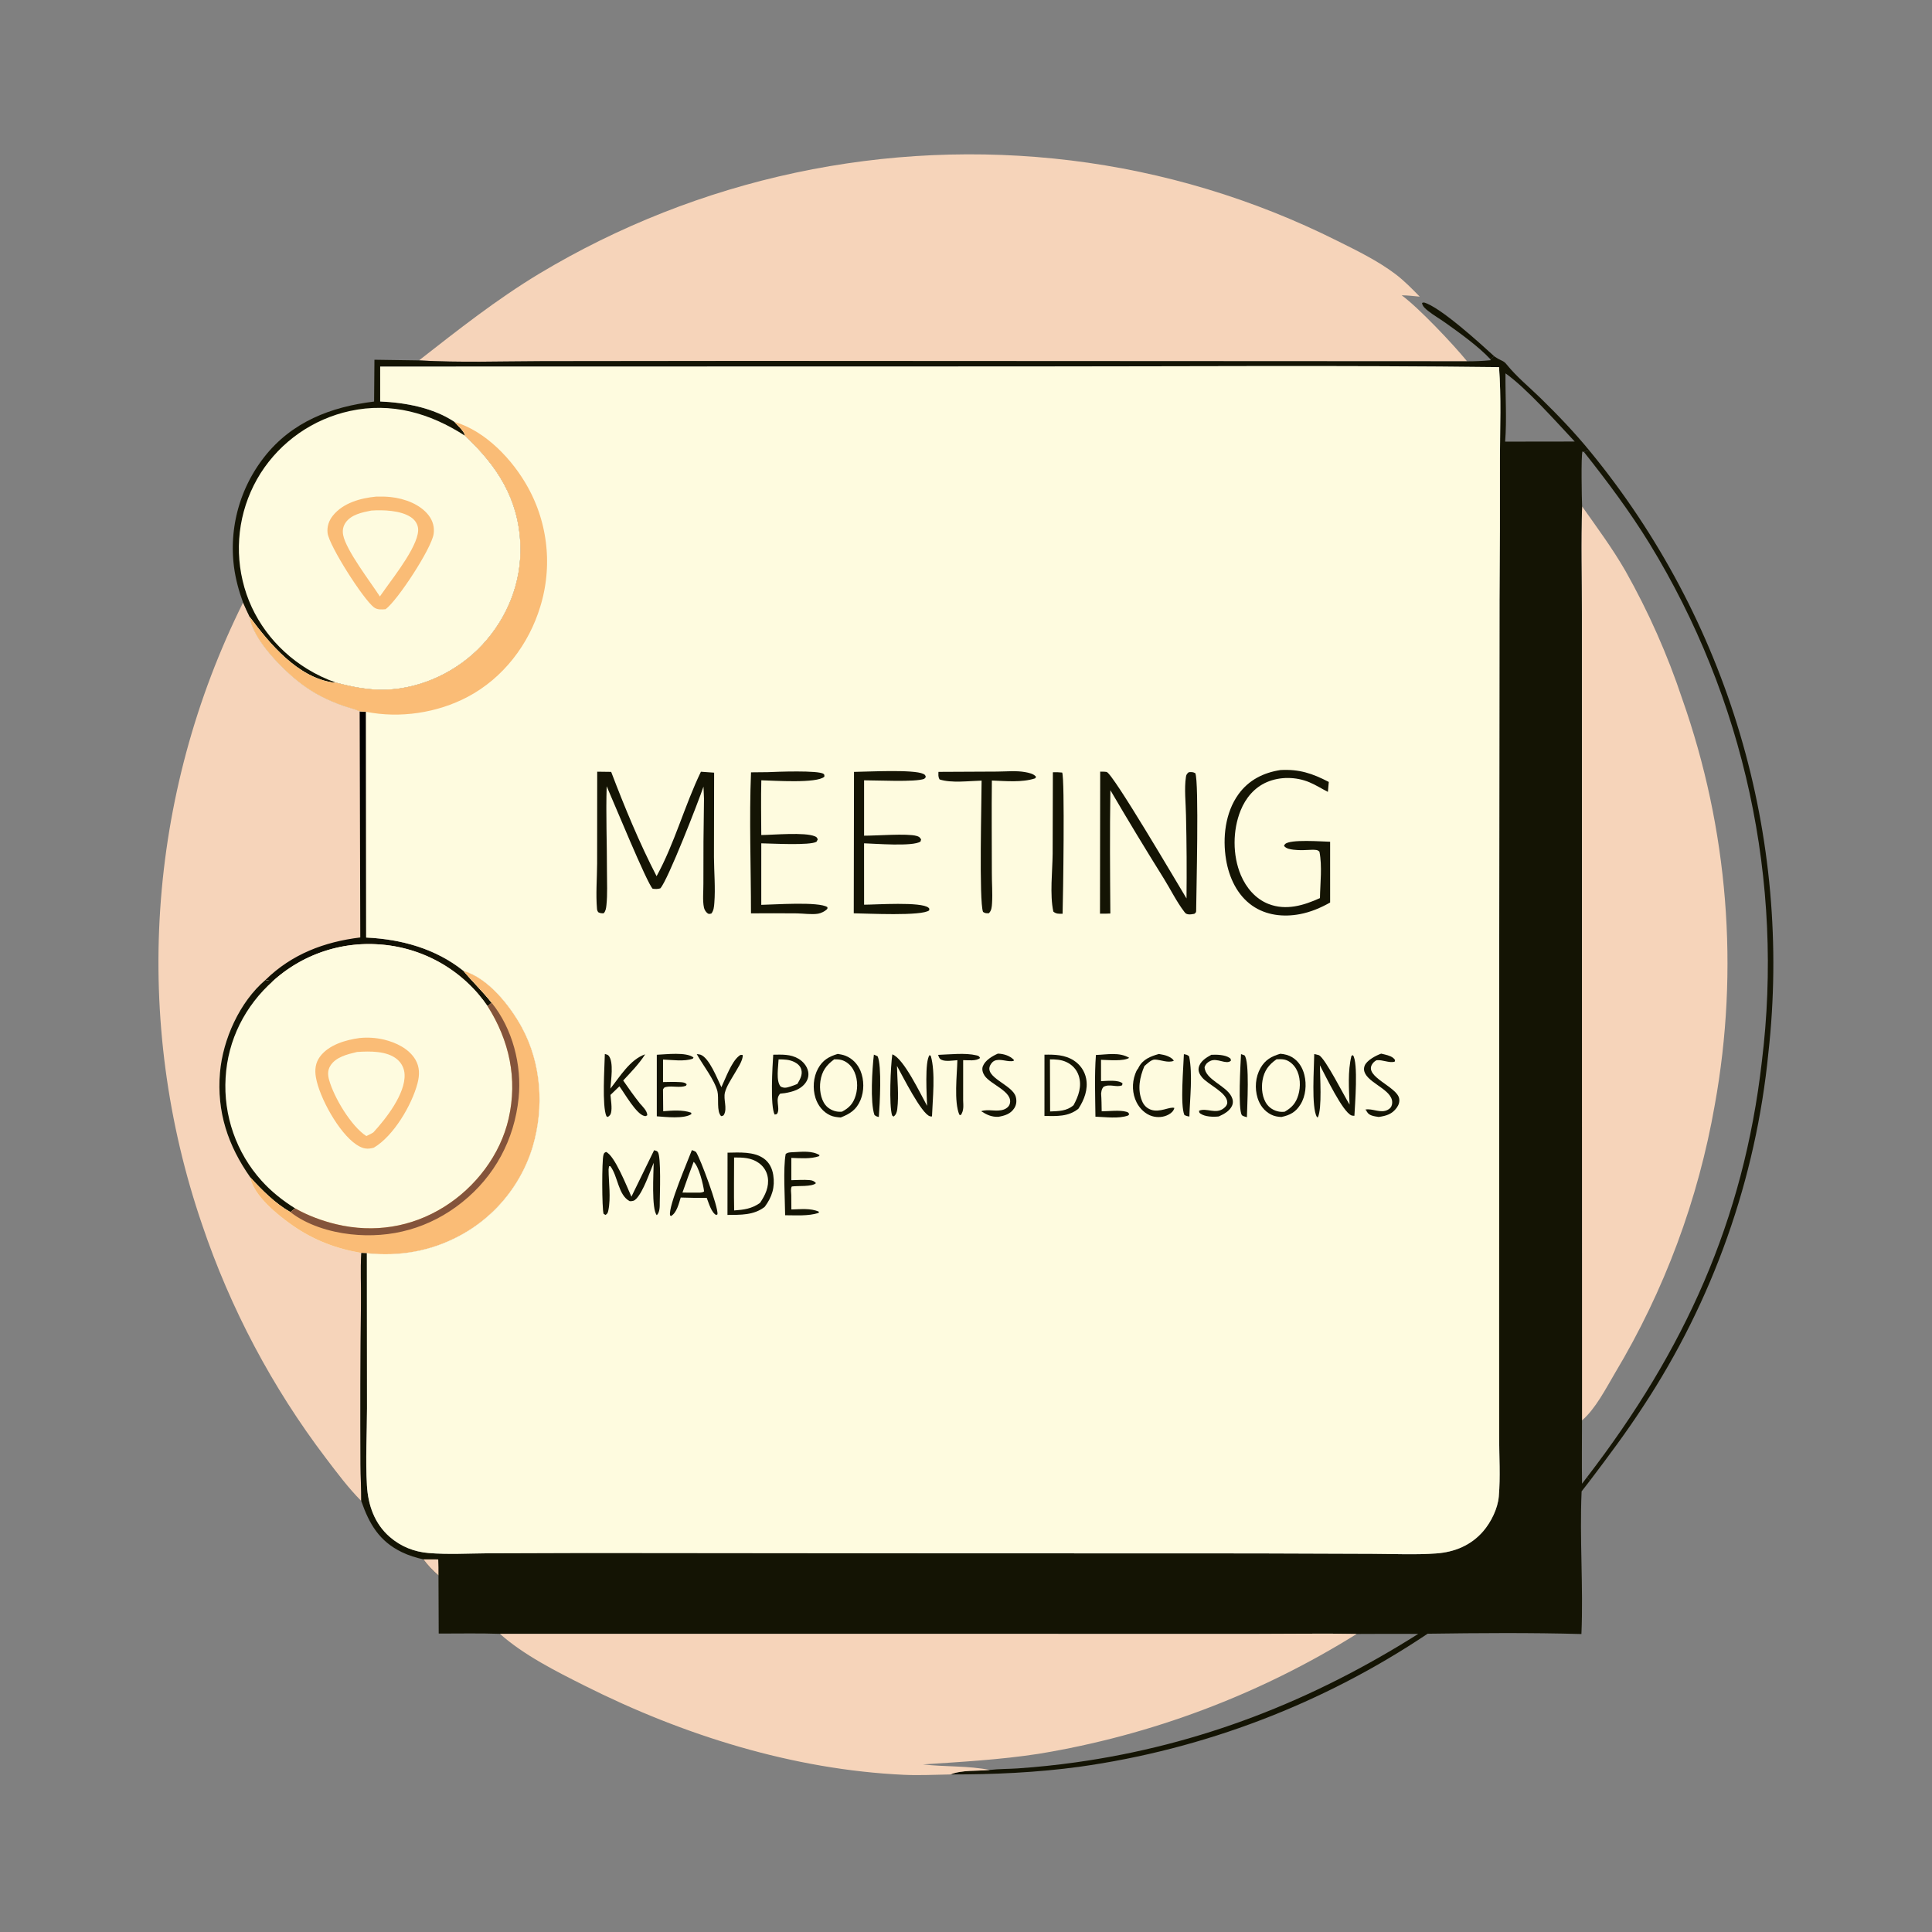 <?xml version="1.0" encoding="utf-8" ?>
<svg xmlns="http://www.w3.org/2000/svg" xmlns:xlink="http://www.w3.org/1999/xlink" width="1024" height="1024">
	<rect width="100%" height="100%" fill="#808080" stroke="none"/>
	<path fill="#141404" d="M790.009 190.459C783.549 183.538 773.714 176.502 765.983 171.007C763.042 168.916 759.847 167.105 757.029 164.857C755.598 163.716 753.914 162.421 753.7 160.529L754.707 160.313C763.333 162.638 784.86 182.332 791.945 188.798L790.009 190.459Z"/>
	<path fill="#141404" fill-opacity="0.984" d="M839.554 239.606C841.045 238.759 841.202 238.986 842.819 239.312Q846.203 243.436 849.482 247.642Q852.762 251.849 855.936 256.136Q859.109 260.424 862.175 264.789Q865.241 269.154 868.197 273.594Q871.154 278.034 873.998 282.546Q876.843 287.059 879.574 291.641Q882.305 296.222 884.921 300.871Q887.537 305.52 890.036 310.232Q892.536 314.944 894.917 319.718Q897.298 324.491 899.559 329.322Q901.82 334.153 903.961 339.039Q906.101 343.925 908.119 348.863Q910.136 353.8 912.03 358.787Q913.924 363.774 915.693 368.806Q917.462 373.838 919.106 378.913Q920.749 383.988 922.265 389.102Q923.781 394.216 925.169 399.366Q926.557 404.517 927.816 409.7Q929.075 414.883 930.205 420.097Q931.334 425.31 932.334 430.549Q933.333 435.789 934.201 441.052Q935.07 446.315 935.807 451.598Q936.543 456.881 937.148 462.181Q937.753 467.481 938.226 472.794Q938.698 478.107 939.038 483.43Q939.378 488.754 939.586 494.084Q939.793 499.414 939.867 504.747Q939.941 510.081 939.882 515.415Q939.824 520.749 939.632 526.079Q939.44 531.41 939.116 536.734Q938.791 542.059 938.334 547.373Q937.877 552.688 937.287 557.989Q936.671 564.241 935.866 570.471Q935.061 576.701 934.068 582.904Q933.074 589.106 931.893 595.276Q930.713 601.446 929.346 607.577Q927.979 613.709 926.426 619.796Q924.874 625.883 923.139 631.92Q921.403 637.957 919.485 643.939Q917.567 649.921 915.469 655.842Q913.371 661.764 911.095 667.618Q908.818 673.473 906.366 679.257Q903.913 685.04 901.286 690.746Q898.66 696.453 895.861 702.077Q893.063 707.701 890.096 713.238Q887.128 718.774 883.995 724.219Q880.861 729.663 877.564 735.01Q874.267 740.357 870.809 745.602C862.041 759.097 852.395 771.978 842.679 784.799L841.245 782.812C892.664 715.871 924.107 647.16 933.804 562.741Q934.351 558.3 934.805 553.848Q935.259 549.396 935.619 544.936Q935.979 540.475 936.245 536.009Q936.512 531.542 936.684 527.07Q936.857 522.599 936.935 518.124Q937.014 513.65 936.999 509.175Q936.983 504.701 936.874 500.227Q936.765 495.754 936.561 491.283Q936.358 486.813 936.061 482.348Q935.764 477.883 935.373 473.425Q934.982 468.968 934.498 464.519Q934.013 460.07 933.436 455.633Q932.858 451.196 932.187 446.771Q931.516 442.347 930.753 437.938Q929.989 433.529 929.133 429.136Q928.277 424.744 927.329 420.371Q926.381 415.997 925.342 411.645Q924.302 407.293 923.171 402.963Q922.04 398.633 920.819 394.328Q919.597 390.024 918.286 385.745Q916.974 381.467 915.573 377.217Q914.172 372.967 912.682 368.748Q911.191 364.528 909.613 360.341Q908.035 356.154 906.369 352.001Q904.703 347.848 902.95 343.73Q901.197 339.613 899.358 335.534Q897.519 331.454 895.595 327.414Q893.67 323.374 891.662 319.375Q889.653 315.377 887.561 311.421Q885.469 307.465 883.294 303.555Q881.119 299.644 878.863 295.779Q876.606 291.915 874.269 288.099C863.809 271.1 851.954 255.219 839.554 239.606Z"/>
	<path fill="#F6D4BA" d="M838.492 752.848L838.447 430.419L838.426 325.397C838.415 306.439 837.843 287.332 838.544 268.398C846.506 279.679 854.732 290.768 861.613 302.761Q866.165 310.84 870.324 319.127Q874.484 327.415 878.241 335.892Q881.999 344.369 885.347 353.016Q888.694 361.663 891.624 370.461Q893.893 376.895 895.952 383.399Q898.011 389.903 899.858 396.47Q901.706 403.037 903.34 409.661Q904.974 416.285 906.392 422.957Q907.811 429.63 909.013 436.346Q910.215 443.061 911.199 449.812Q912.183 456.563 912.948 463.342Q913.713 470.121 914.258 476.922Q914.803 483.722 915.127 490.536Q915.452 497.351 915.556 504.172Q915.66 510.993 915.543 517.815Q915.426 524.636 915.088 531.449Q914.75 538.263 914.192 545.063Q913.634 551.862 912.856 558.639Q912.079 565.417 911.082 572.166Q910.085 578.915 908.87 585.628Q907.228 595.019 905.158 604.324Q903.088 613.63 900.594 622.831Q898.1 632.032 895.187 641.11Q892.275 650.187 888.95 659.121Q885.624 668.056 881.894 676.829Q878.163 685.601 874.035 694.194Q869.906 702.787 865.389 711.182Q860.871 719.577 855.974 727.756C851.217 735.822 845.601 746.814 838.492 752.848Z"/>
	<path fill="#F6D4BA" d="M222.074 191.016C242.897 174.763 263.152 158.73 285.84 145.037Q289.77 142.678 293.748 140.4Q297.725 138.123 301.749 135.928Q305.773 133.733 309.842 131.622Q313.911 129.511 318.022 127.484Q322.133 125.458 326.285 123.517Q330.438 121.576 334.629 119.721Q338.821 117.866 343.05 116.098Q347.279 114.33 351.544 112.65Q355.808 110.97 360.107 109.379Q364.405 107.787 368.736 106.285Q373.066 104.783 377.427 103.37Q381.787 101.958 386.176 100.636Q390.565 99.314 394.98 98.083Q399.396 96.852 403.835 95.713Q408.275 94.573 412.738 93.526Q417.2 92.479 421.683 91.524Q426.166 90.569 430.668 89.707Q435.17 88.845 439.688 88.076Q444.207 87.307 448.741 86.632Q453.275 85.957 457.821 85.376Q462.368 84.794 466.925 84.307Q471.483 83.82 476.05 83.427Q480.617 83.034 485.191 82.736Q489.764 82.438 494.344 82.234Q498.923 82.03 503.505 81.921Q508.087 81.812 512.671 81.798Q517.255 81.784 521.838 81.865Q526.42 81.945 531.001 82.12Q535.581 82.296 540.157 82.565Q544.732 82.835 549.302 83.2Q553.871 83.564 558.431 84.023Q562.992 84.482 567.542 85.035Q576.744 86.159 585.889 87.677Q595.034 89.194 604.106 91.102Q613.178 93.01 622.159 95.305Q631.141 97.601 640.016 100.279Q648.891 102.957 657.643 106.013Q666.395 109.069 675.008 112.497Q683.621 115.925 692.079 119.719Q700.537 123.514 708.825 127.667C719.207 132.823 730.261 138.231 739.541 145.225C744.247 148.771 748.381 153.032 752.496 157.23C749.313 156.924 746.122 156.539 742.921 156.515C751.935 163.091 770.203 182.439 777.591 191.498L394.901 191.307L287.352 191.424C265.683 191.48 243.705 192.262 222.074 191.016Z"/>
	<path fill="#F6D4BA" d="M191.459 795.525C184.585 788.619 178.671 780.654 172.778 772.916Q167.451 765.903 162.412 758.68Q157.373 751.457 152.632 744.036Q147.89 736.614 143.454 729.007Q139.017 721.399 134.893 713.618Q130.768 705.837 126.963 697.894Q123.158 689.952 119.677 681.862Q116.197 673.772 113.048 665.548Q109.899 657.323 107.086 648.978Q105.369 643.965 103.777 638.911Q102.184 633.857 100.717 628.766Q99.25 623.674 97.91 618.548Q96.569 613.421 95.356 608.263Q94.142 603.105 93.057 597.919Q91.972 592.732 91.015 587.521Q90.058 582.309 89.231 577.075Q88.404 571.842 87.706 566.589Q87.008 561.336 86.441 556.068Q85.873 550.8 85.436 545.519Q84.999 540.238 84.693 534.948Q84.386 529.658 84.211 524.363Q84.036 519.067 83.992 513.768Q83.947 508.469 84.034 503.171Q84.121 497.873 84.339 492.579Q84.557 487.285 84.906 481.998Q85.254 476.71 85.734 471.433Q86.213 466.156 86.823 460.893Q87.433 455.629 88.173 450.382Q88.913 445.135 89.783 439.908Q90.652 434.681 91.651 429.478Q92.649 424.274 93.776 419.096Q94.903 413.919 96.158 408.771Q97.413 403.623 98.794 398.507Q100.176 393.392 101.684 388.312Q103.192 383.232 104.825 378.191Q106.458 373.151 108.215 368.152Q109.972 363.153 111.853 358.199Q113.733 353.245 115.736 348.339Q117.738 343.433 119.861 338.578Q121.984 333.724 124.227 328.923Q126.469 324.122 128.83 319.378C129.968 321.92 131.082 324.471 132.329 326.961C134.045 339.192 150.22 355.256 159.584 362.355C166.472 367.578 173.784 371.239 181.922 374.079C184.806 375.085 187.858 375.726 190.632 377.004L193.982 377.252L194.084 496.912C212.601 497.762 230.968 502.789 245.665 514.586C258.693 518.339 270.268 532.995 276.482 544.355C286.955 563.501 288.498 586.855 282.376 607.639Q282.094 608.576 281.789 609.506Q281.484 610.436 281.156 611.358Q280.829 612.28 280.479 613.194Q280.128 614.107 279.756 615.012Q279.383 615.917 278.989 616.813Q278.594 617.708 278.178 618.594Q277.761 619.479 277.323 620.354Q276.885 621.229 276.425 622.093Q275.966 622.957 275.485 623.809Q275.005 624.662 274.503 625.502Q274.002 626.343 273.48 627.17Q272.958 627.998 272.416 628.813Q271.874 629.628 271.312 630.429Q270.751 631.23 270.169 632.017Q269.588 632.804 268.987 633.577Q268.387 634.35 267.768 635.107Q267.148 635.865 266.511 636.607Q265.873 637.349 265.217 638.076Q264.561 638.802 263.888 639.512Q263.215 640.222 262.524 640.916Q261.833 641.609 261.126 642.285Q260.419 642.961 259.695 643.62Q258.971 644.278 258.231 644.919Q257.491 645.559 256.736 646.181Q255.981 646.804 255.21 647.407Q254.44 648.011 253.655 648.595Q252.87 649.179 252.071 649.744Q251.272 650.309 250.46 650.854Q249.647 651.399 248.821 651.924Q247.995 652.449 247.157 652.954Q246.318 653.458 245.468 653.942Q244.617 654.426 243.755 654.889C228.46 663.158 211.666 666.087 194.454 664.229L191.505 664.087C190.923 672.902 191.465 681.699 191.321 690.518Q190.846 733.438 191.076 776.359C191.089 782.751 191.499 789.134 191.459 795.525Z"/>
	<defs>
		<linearGradient id="gradient_0" gradientUnits="userSpaceOnUse" x1="146.27" y1="396.424" x2="202.407" y2="535.764">
			<stop offset="0" stop-color="#000001"/>
			<stop offset="1" stop-color="#151404"/>
		</linearGradient>
	</defs>
	<path fill="url(#gradient_0)" d="M190.632 377.004L193.982 377.252L194.084 496.912C212.601 497.762 230.968 502.789 245.665 514.586C250.43 520.404 255.946 525.557 260.57 531.474L258.502 533.391Q256.184 530.018 253.537 526.895Q252.924 526.179 252.293 525.478Q251.662 524.777 251.014 524.092Q250.366 523.407 249.701 522.739Q249.036 522.07 248.354 521.418Q247.673 520.766 246.976 520.132Q246.278 519.497 245.565 518.88Q244.852 518.263 244.124 517.664Q243.396 517.064 242.653 516.484Q241.911 515.903 241.154 515.34Q240.397 514.778 239.626 514.235Q238.855 513.692 238.071 513.168Q237.287 512.644 236.49 512.14Q235.693 511.635 234.884 511.151Q234.075 510.667 233.254 510.203Q232.433 509.739 231.601 509.296Q230.769 508.852 229.926 508.43Q229.083 508.007 228.23 507.606Q227.377 507.204 226.514 506.824Q225.651 506.444 224.779 506.085Q223.906 505.727 223.026 505.39Q222.145 505.053 221.256 504.739Q220.367 504.424 219.471 504.132Q218.574 503.839 217.671 503.569Q216.767 503.299 215.857 503.051Q214.947 502.804 214.032 502.579Q213.116 502.354 212.195 502.152Q211.274 501.95 210.348 501.771Q209.422 501.592 208.492 501.436Q207.562 501.28 206.629 501.148Q205.695 501.015 204.758 500.905Q203.822 500.796 202.883 500.71Q201.944 500.624 201.003 500.561Q200.051 500.491 199.098 500.446Q198.145 500.4 197.191 500.378Q196.238 500.357 195.283 500.359Q194.329 500.362 193.375 500.388Q192.422 500.415 191.469 500.465Q190.516 500.516 189.565 500.591Q188.614 500.665 187.665 500.764Q186.716 500.862 185.769 500.985Q184.823 501.107 183.88 501.254Q182.937 501.4 181.999 501.57Q181.06 501.74 180.125 501.933Q179.191 502.127 178.262 502.344Q177.333 502.561 176.41 502.802Q175.486 503.042 174.569 503.306Q173.652 503.57 172.742 503.857Q171.832 504.143 170.93 504.453Q170.027 504.762 169.133 505.095Q168.238 505.427 167.353 505.782Q166.467 506.136 165.59 506.513Q164.714 506.89 163.847 507.289Q162.98 507.688 162.124 508.109Q161.267 508.529 160.422 508.971Q159.576 509.414 158.742 509.877Q157.908 510.34 157.086 510.824Q156.264 511.309 155.454 511.813Q154.644 512.318 153.848 512.843Q153.051 513.368 152.268 513.913Q151.485 514.458 150.715 515.023Q149.946 515.587 149.191 516.171Q148.437 516.755 147.697 517.357Q146.957 517.96 146.233 518.581Q145.508 519.202 144.8 519.841C143.341 519.837 142.11 519.82 140.695 519.385C154.677 505.711 171.842 499.2 190.956 496.872L190.632 377.004Z"/>
	<path fill="#FEFBDF" d="M144.8 519.841Q145.508 519.202 146.233 518.581Q146.957 517.96 147.697 517.357Q148.437 516.755 149.191 516.171Q149.946 515.587 150.715 515.023Q151.485 514.458 152.268 513.913Q153.051 513.368 153.848 512.843Q154.644 512.318 155.454 511.813Q156.264 511.309 157.086 510.824Q157.908 510.34 158.742 509.877Q159.576 509.414 160.422 508.972Q161.267 508.529 162.124 508.109Q162.98 507.688 163.847 507.289Q164.714 506.89 165.59 506.513Q166.467 506.136 167.353 505.782Q168.238 505.427 169.133 505.095Q170.027 504.763 170.93 504.453Q171.832 504.143 172.742 503.857Q173.652 503.57 174.569 503.306Q175.486 503.042 176.41 502.802Q177.333 502.561 178.262 502.344Q179.191 502.127 180.125 501.933Q181.06 501.74 181.999 501.57Q182.937 501.4 183.88 501.254Q184.823 501.107 185.769 500.985Q186.716 500.862 187.665 500.764Q188.614 500.665 189.565 500.591Q190.516 500.516 191.469 500.465Q192.422 500.415 193.375 500.388Q194.329 500.362 195.283 500.359Q196.237 500.357 197.191 500.378Q198.145 500.4 199.098 500.446Q200.051 500.491 201.003 500.561Q201.944 500.624 202.883 500.71Q203.822 500.796 204.758 500.905Q205.695 501.015 206.629 501.148Q207.562 501.28 208.492 501.436Q209.422 501.592 210.348 501.771Q211.274 501.95 212.195 502.152Q213.116 502.354 214.032 502.579Q214.947 502.804 215.857 503.051Q216.767 503.299 217.671 503.569Q218.574 503.839 219.471 504.132Q220.367 504.424 221.256 504.739Q222.145 505.053 223.026 505.39Q223.906 505.727 224.779 506.085Q225.651 506.444 226.514 506.824Q227.377 507.204 228.23 507.606Q229.083 508.007 229.926 508.43Q230.769 508.852 231.601 509.296Q232.433 509.739 233.254 510.203Q234.075 510.667 234.884 511.151Q235.693 511.635 236.49 512.14Q237.287 512.644 238.071 513.168Q238.855 513.692 239.626 514.235Q240.397 514.778 241.154 515.34Q241.911 515.903 242.653 516.484Q243.396 517.064 244.124 517.664Q244.852 518.263 245.565 518.88Q246.278 519.497 246.976 520.132Q247.673 520.766 248.354 521.418Q249.036 522.07 249.701 522.739Q250.366 523.407 251.014 524.092Q251.662 524.777 252.293 525.478Q252.924 526.179 253.537 526.895Q256.184 530.017 258.502 533.391L260.57 531.474C255.946 525.557 250.43 520.404 245.665 514.586C258.693 518.339 270.268 532.995 276.482 544.355C286.955 563.501 288.498 586.855 282.376 607.639Q282.094 608.576 281.789 609.506Q281.484 610.436 281.156 611.358Q280.829 612.28 280.479 613.194Q280.128 614.107 279.756 615.012Q279.383 615.917 278.989 616.813Q278.594 617.708 278.178 618.594Q277.761 619.479 277.323 620.354Q276.885 621.229 276.425 622.093Q275.966 622.957 275.485 623.809Q275.005 624.662 274.503 625.502Q274.002 626.343 273.48 627.17Q272.958 627.998 272.416 628.813Q271.874 629.628 271.312 630.429Q270.751 631.23 270.169 632.017Q269.588 632.804 268.987 633.577Q268.387 634.35 267.768 635.107Q267.148 635.865 266.511 636.607Q265.873 637.349 265.217 638.076Q264.561 638.802 263.888 639.512Q263.215 640.222 262.524 640.916Q261.833 641.609 261.126 642.285Q260.419 642.961 259.695 643.62Q258.971 644.278 258.231 644.919Q257.491 645.559 256.736 646.181Q255.981 646.804 255.21 647.407Q254.44 648.011 253.655 648.595Q252.87 649.179 252.071 649.744Q251.272 650.309 250.46 650.854Q249.647 651.399 248.821 651.924Q247.995 652.449 247.157 652.954Q246.318 653.458 245.468 653.942Q244.617 654.426 243.755 654.889C228.46 663.158 211.666 666.087 194.454 664.229L191.505 664.087C178.148 661.796 166.353 657.335 155.182 649.562C147.595 644.282 134.389 633.799 132.655 624.014C120.808 607.222 114.824 589.238 116.589 568.547C118.096 550.888 127.043 530.992 140.695 519.385C142.11 519.82 143.341 519.837 144.8 519.841Z"/>
	<path fill="#141404" d="M140.695 519.385C142.11 519.82 143.341 519.837 144.8 519.841C129.828 533.197 120.721 551.134 119.573 571.253Q119.461 573.105 119.441 574.959Q119.42 576.814 119.492 578.668Q119.564 580.521 119.727 582.369Q119.89 584.217 120.145 586.054Q120.4 587.891 120.746 589.714Q121.091 591.536 121.527 593.339Q121.962 595.143 122.486 596.922Q123.011 598.701 123.622 600.452Q124.234 602.203 124.932 603.922Q125.63 605.641 126.412 607.323Q127.194 609.005 128.059 610.646Q128.923 612.287 129.868 613.883Q130.813 615.479 131.836 617.027Q132.859 618.574 133.957 620.069Q135.055 621.564 136.226 623.003Q137.397 624.441 138.638 625.82C143.684 631.466 150.033 636.498 156.457 640.485L153.916 642.432C145.859 637.845 138.877 630.802 132.655 624.014C120.808 607.222 114.824 589.238 116.589 568.547C118.096 550.888 127.043 530.992 140.695 519.385Z"/>
	<path fill="#FABC76" d="M190.538 550.179Q193.806 549.841 197.084 550.054Q200.363 550.266 203.56 551.022C209.907 552.553 216.811 555.858 220.207 561.685C222.512 565.639 222.417 569.86 221.291 574.173C218.294 585.647 208.573 602.167 198.128 608.296Q197.597 608.435 197.062 608.557C193.837 609.275 191.482 608.401 188.776 606.58C179.612 600.41 169.278 581.745 167.434 570.987C166.76 567.053 167.148 563.373 169.557 560.091C174.177 553.797 183.159 551.172 190.538 550.179Z"/>
	<path fill="#FEFBDF" d="M189.242 557.567C195.918 557.111 205.131 556.906 210.519 561.485Q210.955 561.85 211.351 562.259Q211.747 562.668 212.099 563.115Q212.45 563.562 212.754 564.044Q213.057 564.525 213.309 565.035Q213.561 565.545 213.759 566.079Q213.957 566.612 214.098 567.163Q214.24 567.714 214.324 568.277Q214.408 568.84 214.433 569.408C214.989 579.695 204.426 593.097 197.885 600.198C196.728 600.954 195.403 601.519 194.165 602.139C186.041 596.849 177.01 581.614 174.455 572.457C173.729 569.855 173.583 567.431 174.997 565.038C177.844 560.219 184.197 558.776 189.242 557.567Z"/>
	<path fill="#FABC76" d="M245.665 514.586C258.693 518.339 270.268 532.995 276.482 544.355C286.955 563.501 288.498 586.855 282.376 607.639Q282.094 608.576 281.789 609.506Q281.484 610.436 281.156 611.358Q280.829 612.28 280.479 613.194Q280.128 614.107 279.756 615.012Q279.383 615.917 278.989 616.813Q278.594 617.708 278.178 618.594Q277.761 619.479 277.323 620.354Q276.885 621.229 276.425 622.093Q275.966 622.957 275.485 623.809Q275.005 624.662 274.503 625.502Q274.002 626.343 273.48 627.17Q272.958 627.998 272.416 628.813Q271.874 629.628 271.312 630.429Q270.751 631.23 270.169 632.017Q269.588 632.804 268.987 633.577Q268.387 634.35 267.768 635.107Q267.148 635.865 266.511 636.607Q265.873 637.349 265.217 638.076Q264.561 638.802 263.888 639.512Q263.215 640.222 262.524 640.916Q261.833 641.609 261.126 642.285Q260.419 642.961 259.695 643.62Q258.971 644.278 258.231 644.919Q257.491 645.559 256.736 646.181Q255.981 646.804 255.21 647.407Q254.44 648.011 253.655 648.595Q252.87 649.179 252.071 649.744Q251.272 650.309 250.46 650.854Q249.647 651.399 248.821 651.924Q247.995 652.449 247.157 652.954Q246.318 653.458 245.468 653.942Q244.617 654.426 243.755 654.889C228.46 663.158 211.666 666.087 194.454 664.229L191.505 664.087C178.148 661.796 166.353 657.335 155.182 649.562C147.595 644.282 134.389 633.799 132.655 624.014C138.877 630.802 145.859 637.845 153.916 642.432L156.457 640.485C163.108 644.264 170.832 647.125 178.246 648.889C198.1 653.613 217.974 650.525 235.323 639.713C252.042 629.292 265.204 612.139 269.597 592.845C274.391 571.789 269.962 551.506 258.502 533.391L260.57 531.474C255.946 525.557 250.43 520.404 245.665 514.586Z"/>
	<path fill="#84543B" d="M260.57 531.474C271.649 545.159 276.673 564.551 274.88 581.984C272.61 604.064 262.264 623.382 244.901 637.252C227.79 650.921 207.312 656.616 185.656 654.171C174.775 652.942 162.651 649.27 153.916 642.432L156.457 640.485C163.108 644.264 170.832 647.125 178.246 648.889C198.1 653.613 217.974 650.525 235.323 639.713C252.042 629.292 265.204 612.139 269.597 592.845C274.391 571.789 269.962 551.506 258.502 533.391L260.57 531.474Z"/>
	<path fill="#141404" d="M791.945 188.798L792.361 189.097C793.496 189.899 794.531 190.488 795.804 191.048C797.134 191.633 797.745 192.169 798.645 193.278C803.936 199.8 810.428 205.06 816.417 210.899C825.593 219.845 834.712 229.386 842.819 239.312C841.202 238.986 841.045 238.759 839.554 239.606L838.728 239.261C837.946 241.945 838.358 264.031 838.544 268.398C837.843 287.332 838.415 306.439 838.426 325.397L838.447 430.419L838.492 752.848C838.487 764.023 838.346 775.222 838.515 786.395L841.245 782.812L842.679 784.799L838.288 790.461C837.167 815.645 839.254 840.924 838.188 866.073C811.126 865.316 783.737 865.539 756.669 865.909Q751.497 869.377 746.229 872.698Q740.961 876.019 735.601 879.19Q730.242 882.361 724.795 885.38Q719.348 888.398 713.818 891.262Q708.288 894.125 702.68 896.832Q697.071 899.539 691.389 902.086Q685.706 904.633 679.954 907.019Q674.202 909.405 668.385 911.628Q662.568 913.851 656.69 915.908Q650.812 917.966 644.879 919.857Q638.946 921.749 632.961 923.472Q626.977 925.195 620.947 926.748Q614.916 928.302 608.844 929.684Q602.772 931.067 596.664 932.278Q590.555 933.489 584.415 934.527Q578.275 935.565 572.108 936.43C549.419 939.519 526.686 940.511 503.804 940.492C495.584 940.623 487.392 941.07 479.169 940.692C420.398 937.988 362.08 919.688 309.78 893.401C294.758 885.85 277.594 877.232 264.98 865.971C254.198 865.59 243.318 865.84 232.525 865.825L232.4 835.016C229.422 832.434 226.734 829.663 224.396 826.488C220.471 825.634 216.633 824.433 213.011 822.684C201.001 816.884 195.699 807.732 191.459 795.525C191.499 789.134 191.089 782.751 191.076 776.359Q190.845 733.438 191.321 690.518C191.465 681.699 190.923 672.902 191.505 664.087L194.454 664.229L194.521 746.449C194.485 760.054 193.688 773.825 194.489 787.404C195.101 797.786 198.533 807.608 206.578 814.595C212.461 819.705 219.514 822.516 227.249 823.144C237.58 823.983 248.143 823.361 258.506 823.282L311.094 823.119L487.327 823.283L665.811 823.34L727.454 823.555C738.63 823.585 750.148 824.155 761.281 823.348C770.965 822.646 779.693 819.048 786.121 811.594C790.279 806.773 793.841 799.564 794.387 793.213C795.294 782.682 794.581 771.87 794.561 761.301L794.543 701.815L794.617 506.628L794.778 318.001Q795.085 280.395 794.993 242.788C795.037 226.783 795.727 210.549 794.518 194.588C711.339 193.59 628.069 194.242 544.876 194.239L201.505 194.309L201.511 212.784C214.853 213.363 229.639 216.083 240.935 223.634C242.448 225.553 246.157 228.535 246.387 230.899C263.658 247.01 274.931 264.594 275.813 288.77C276.535 308.54 268.998 327.41 255.584 341.839C242.659 355.742 223.674 364.899 204.624 365.549C195.519 365.86 186.821 364.119 178.062 361.803C177.534 361.849 177.041 361.837 176.516 361.761C157.736 359.025 142.907 341.221 132.329 326.961C131.082 324.471 129.968 321.92 128.83 319.378C126.602 313.274 124.863 306.917 124.022 300.466Q123.899 299.506 123.799 298.543Q123.699 297.58 123.623 296.615Q123.548 295.65 123.496 294.684Q123.444 293.717 123.416 292.75Q123.388 291.782 123.384 290.814Q123.38 289.846 123.4 288.879Q123.42 287.911 123.464 286.944Q123.508 285.977 123.576 285.012Q123.644 284.046 123.735 283.082Q123.827 282.119 123.943 281.158Q124.058 280.197 124.198 279.239Q124.337 278.281 124.5 277.327Q124.663 276.373 124.85 275.423Q125.036 274.473 125.246 273.528Q125.456 272.583 125.69 271.644Q125.923 270.705 126.18 269.771Q126.436 268.838 126.716 267.911Q126.995 266.985 127.298 266.065Q127.6 265.146 127.925 264.234Q128.25 263.322 128.598 262.419Q128.946 261.516 129.315 260.621Q129.685 259.727 130.077 258.842Q130.469 257.957 130.883 257.081Q131.296 256.206 131.732 255.342Q132.167 254.477 132.623 253.624Q133.08 252.77 133.557 251.928Q134.035 251.086 134.533 250.256Q135.031 249.426 135.55 248.609Q136.068 247.792 136.607 246.988Q137.146 246.183 137.704 245.393Q138.263 244.602 138.84 243.826Q139.418 243.049 140.015 242.287C154.646 223.588 175.352 215.623 198.282 212.832L198.461 190.672L222.074 191.016C243.705 192.262 265.683 191.48 287.352 191.424L394.901 191.307L777.591 191.498Q783.837 191.519 790.055 190.924L790.009 190.459L791.945 188.798ZM719.079 866.026C701.867 865.691 684.584 865.991 667.364 865.991L567.59 865.99L264.98 865.971C277.594 877.232 294.758 885.85 309.78 893.401C362.08 919.688 420.398 937.988 479.169 940.692C487.392 941.07 495.584 940.623 503.804 940.492C509.569 938.031 518.279 938.767 524.586 938.105C529.501 937.509 534.643 937.621 539.601 937.275Q554.893 936.221 570.073 934.1C636.076 924.854 695.531 901.498 751.694 865.998Q735.386 865.919 719.079 866.026ZM797.938 197.88C797.811 209.806 798.69 222.211 797.757 234.074L834.638 234.024C824.947 223.685 808.908 205.588 797.938 197.88Z"/>
	<path fill="#F6D4BA" d="M224.396 826.488L232.275 826.507C232.357 829.344 232.47 832.179 232.4 835.016C229.422 832.434 226.734 829.663 224.396 826.488Z"/>
	<path fill="#FEFBDF" d="M178.062 361.803Q174.06 360.394 170.229 358.569Q166.399 356.744 162.783 354.524C145.696 344.002 133.13 327.351 128.587 307.72Q128.163 305.92 127.829 304.101Q127.495 302.282 127.252 300.449Q127.009 298.615 126.857 296.772Q126.704 294.929 126.644 293.081Q126.583 291.232 126.614 289.383Q126.645 287.534 126.768 285.689Q126.89 283.844 127.104 282.007Q127.318 280.17 127.623 278.346Q127.928 276.521 128.323 274.715Q128.718 272.908 129.202 271.123Q129.685 269.338 130.257 267.579Q130.829 265.821 131.487 264.092Q132.145 262.364 132.888 260.671Q133.632 258.977 134.458 257.322Q135.284 255.668 136.191 254.056Q137.098 252.445 138.084 250.88Q139.079 249.316 140.149 247.803Q141.22 246.29 142.364 244.832Q143.508 243.374 144.723 241.974Q145.938 240.575 147.22 239.236Q148.502 237.898 149.849 236.625Q151.196 235.352 152.604 234.147Q154.012 232.942 155.478 231.808Q156.944 230.674 158.464 229.613Q159.985 228.553 161.555 227.569Q163.126 226.585 164.743 225.68Q166.36 224.775 168.021 223.951Q169.681 223.127 171.379 222.385Q173.078 221.644 174.811 220.988Q176.545 220.332 178.308 219.762Q180.072 219.192 181.861 218.709Q183.651 218.227 185.462 217.834C207.412 213.047 227.865 218.931 246.387 230.899C263.658 247.01 274.931 264.594 275.813 288.77C276.535 308.54 268.998 327.41 255.584 341.839C242.659 355.742 223.674 364.899 204.624 365.549C195.519 365.86 186.821 364.119 178.062 361.803Z"/>
	<path fill="#FABC76" d="M199.418 263.205C202.041 263.135 204.615 263.179 207.226 263.467C214.492 264.268 222.742 267.262 227.273 273.247C229.421 276.084 230.361 279.472 229.838 283.001C228.682 290.789 210.636 318.346 204.373 322.892C202.292 323.068 199.976 323.258 198.204 321.915C192.506 317.598 174.435 289.241 173.632 282.546C173.22 279.118 174.332 275.865 176.496 273.211C181.975 266.488 191.154 263.995 199.418 263.205Z"/>
	<path fill="#FEFBDF" d="M196.763 270.609C203.043 270.169 212.247 270.494 217.667 274.04C219.657 275.343 221.136 277.275 221.541 279.649C222.92 287.733 209.05 305.232 204.319 311.944L201.334 316.139C196.449 308.535 183.441 291.728 181.874 283.552C181.421 281.185 181.82 278.914 183.222 276.933C186.212 272.708 191.995 271.547 196.763 270.609Z"/>
	<path fill="#F6D4BA" d="M719.079 866.026Q735.386 865.919 751.694 865.998C695.531 901.498 636.076 924.854 570.073 934.1Q554.893 936.221 539.601 937.275C534.643 937.621 529.501 937.509 524.586 938.105C518.279 938.767 509.569 938.031 503.804 940.492C495.584 940.623 487.392 941.07 479.169 940.692C420.398 937.988 362.08 919.688 309.78 893.401C294.758 885.85 277.594 877.232 264.98 865.971L567.59 865.99L667.364 865.991C684.584 865.991 701.867 865.691 719.079 866.026ZM719.079 866.026Q714.268 869.027 709.385 871.909Q704.502 874.79 699.549 877.551Q694.596 880.311 689.577 882.948Q684.557 885.585 679.475 888.097Q674.391 890.609 669.248 892.996Q664.104 895.382 658.904 897.64Q653.703 899.898 648.448 902.028Q643.193 904.157 637.887 906.156Q632.581 908.155 627.227 910.022Q621.874 911.89 616.476 913.624Q611.077 915.359 605.638 916.96Q600.199 918.561 594.722 920.027Q589.244 921.493 583.733 922.823Q578.221 924.154 572.678 925.348Q567.135 926.542 561.565 927.598Q555.994 928.655 550.399 929.574C530.136 932.698 509.622 933.818 489.185 935.188C500.922 936.518 512.998 935.815 524.586 938.105C529.501 937.509 534.643 937.621 539.601 937.275Q554.893 936.221 570.073 934.1C636.076 924.854 695.531 901.498 751.694 865.998Q735.386 865.919 719.079 866.026Z"/>
	<path fill="#FEFBDF" d="M201.505 194.309L544.876 194.239C628.069 194.242 711.339 193.59 794.518 194.588C795.727 210.549 795.037 226.783 794.993 242.788Q795.085 280.395 794.778 318.001L794.617 506.628L794.543 701.815L794.561 761.301C794.581 771.87 795.294 782.682 794.387 793.213C793.841 799.564 790.279 806.773 786.121 811.594C779.693 819.048 770.965 822.646 761.281 823.348C750.148 824.155 738.63 823.585 727.454 823.555L665.811 823.34L487.327 823.283L311.094 823.119L258.506 823.282C248.143 823.361 237.58 823.983 227.249 823.144C219.514 822.516 212.461 819.705 206.578 814.595C198.533 807.608 195.101 797.786 194.489 787.404C193.688 773.825 194.485 760.054 194.521 746.449L194.454 664.229C211.666 666.087 228.46 663.158 243.755 654.889Q244.617 654.426 245.468 653.942Q246.318 653.458 247.157 652.954Q247.995 652.449 248.821 651.924Q249.647 651.399 250.46 650.854Q251.272 650.309 252.071 649.744Q252.87 649.179 253.655 648.595Q254.44 648.01 255.21 647.407Q255.981 646.804 256.736 646.181Q257.491 645.559 258.231 644.919Q258.971 644.278 259.695 643.62Q260.419 642.961 261.126 642.285Q261.833 641.609 262.524 640.916Q263.215 640.222 263.888 639.512Q264.561 638.802 265.217 638.076Q265.873 637.349 266.511 636.607Q267.148 635.865 267.768 635.107Q268.387 634.35 268.987 633.577Q269.588 632.804 270.169 632.017Q270.751 631.23 271.312 630.429Q271.874 629.628 272.416 628.813Q272.958 627.998 273.48 627.17Q274.002 626.343 274.503 625.502Q275.005 624.662 275.485 623.809Q275.966 622.957 276.425 622.093Q276.885 621.229 277.323 620.354Q277.761 619.479 278.178 618.594Q278.594 617.708 278.989 616.813Q279.383 615.917 279.756 615.012Q280.128 614.107 280.479 613.194Q280.829 612.28 281.156 611.358Q281.484 610.436 281.789 609.506Q282.094 608.576 282.376 607.639C288.498 586.855 286.955 563.501 276.482 544.355C270.268 532.995 258.693 518.339 245.665 514.586C230.968 502.789 212.601 497.762 194.084 496.912L193.982 377.252L190.632 377.004C187.858 375.726 184.806 375.085 181.922 374.079C173.784 371.239 166.472 367.578 159.584 362.355C150.22 355.256 134.045 339.192 132.329 326.961C142.907 341.221 157.736 359.025 176.516 361.761C177.041 361.837 177.534 361.849 178.062 361.803C186.821 364.119 195.519 365.86 204.624 365.549C223.674 364.899 242.659 355.742 255.584 341.839C268.998 327.41 276.535 308.54 275.813 288.77C274.931 264.594 263.658 247.01 246.387 230.899C246.157 228.535 242.448 225.553 240.935 223.634C229.639 216.083 214.853 213.363 201.511 212.784L201.505 194.309Z"/>
	<path fill="#141404" d="M463.179 558.975C463.841 559.223 464.495 559.55 465.14 559.841C467.453 564.662 466.299 585.708 465.792 592.019C464.69 591.76 464.357 591.711 463.475 590.947C461.147 584.243 462.287 566.5 463.179 558.975Z"/>
	<path fill="#141404" d="M657.768 558.706L659.576 559.33C662.477 562.342 660.962 586.977 660.886 592.149C660.184 591.906 658.617 591.606 658.204 591.004C656.079 587.903 657.523 563.776 657.768 558.706Z"/>
	<path fill="#141404" d="M627.485 558.722C628.78 559.007 629.317 558.981 630.279 559.93C632.204 569.801 630.682 581.755 630.397 591.801C629.371 591.653 628.677 591.45 627.756 590.974C625.458 585.805 627.28 565.407 627.485 558.722Z"/>
	<path fill="#141404" d="M497.218 559.101C503.36 558.893 511.639 557.92 517.563 559.361C518.753 559.65 518.861 559.753 519.47 560.741C517.439 562.526 513.112 561.903 510.496 561.9L510.488 583.25C510.582 586.039 510.941 588.645 509.222 591.054L508.469 590.827C505.55 583.896 507.235 569.814 507.435 561.918C505.083 562.066 501.243 562.747 499.081 561.743C497.782 561.14 497.677 560.335 497.218 559.101Z"/>
	<path fill="#141404" d="M369.301 558.716C369.883 558.767 370.643 558.788 371.211 558.979C375.929 560.559 380.247 571.945 382.343 576.244C384.595 571.53 387.62 562.888 391.668 559.686C392.497 559.031 392.532 559.033 393.618 559.156C394.078 561.823 390.421 567.01 389.063 569.447C387.378 572.351 385.058 575.79 384.23 579.061C383.31 582.694 385.574 587.355 383.751 590.756C383.355 591.495 382.982 591.382 382.239 591.583C379.675 589.171 381.119 581.889 380.253 578.414C378.75 572.38 372.442 564.388 369.301 558.716Z"/>
	<path fill="#141404" d="M614.224 558.628C615.777 558.893 617.551 559.18 618.987 559.825C620.172 560.357 621.6 561.065 622.128 562.259C618.983 563.505 615.359 561.724 612.164 561.59C610.215 561.507 607.992 563.832 606.564 565.029C604.077 570.922 602.751 577.341 605.297 583.535C606.201 585.736 607.715 587.319 609.959 588.147C614.712 589.901 620.137 586.332 622.441 587.249C621.989 588.876 620.88 589.917 619.409 590.726C616.742 592.193 613.563 592.435 610.659 591.582C607.079 590.53 604.061 587.556 602.417 584.282C600.091 579.649 599.892 574.17 601.666 569.281C602.016 568.317 602.483 567.093 603.213 566.357C603.325 566.127 603.43 565.892 603.55 565.666C605.821 561.384 609.855 559.886 614.224 558.628Z"/>
	<path fill="#141404" d="M642.034 559.06C644.865 558.902 649.338 559.031 651.72 560.724C652.465 561.253 652.28 561.355 652.403 562.191C649.906 564.537 645.165 560.43 641.355 562.384C639.866 563.148 638.994 563.989 638.451 565.615C638.76 572.24 649.75 575.301 652.707 581.195C653.47 582.714 653.727 584.324 653.062 585.926C651.859 588.823 648.674 590.543 645.966 591.737C643.058 592.071 638.657 591.951 636.186 590.194C635.522 589.722 635.643 589.459 635.499 588.73C639.499 586.942 644.376 590.842 648.695 587.35C649.609 586.61 650.464 585.647 650.484 584.408C650.571 579.156 640.219 574.82 637.101 571.016C635.919 569.574 634.945 567.856 635.341 565.914C636.032 562.525 639.258 560.583 642.034 559.06Z"/>
	<path fill="#141404" d="M732.053 558.452C732.711 558.579 733.361 558.749 734.01 558.913C735.96 559.406 738.338 560.042 739.426 561.877L739.171 562.748C736.169 563.499 732.806 561.589 729.579 561.941C728.555 562.508 727.89 563.087 727.263 564.069C723.048 570.676 740.221 575.894 741.557 582.094C741.952 583.928 741.359 585.656 740.285 587.129C737.756 590.598 734.733 591.421 730.748 592.012C729.457 591.813 728.06 591.638 726.834 591.165C725.235 590.548 724.525 589.592 723.919 588.085L723.585 588.694L723.691 588.088C727.394 587.32 731.838 590.317 735.602 588.194C736.744 587.55 737.46 586.805 737.754 585.493C739.353 578.355 726.893 574.911 723.699 569.231C722.915 567.837 722.704 566.436 723.279 564.904C724.377 561.984 729.273 559.447 732.053 558.452Z"/>
	<path fill="#141404" d="M528.887 558.443C531.972 558.519 535.25 559.527 537.398 561.782L537.185 562.34C534.086 562.908 531.056 561.303 528.038 561.915C526.566 562.213 525.541 563.235 524.871 564.537C521.477 571.136 536.691 574.925 538.385 581.339C538.931 583.407 538.782 585.519 537.603 587.344C535.589 590.46 532.58 591.321 529.13 591.942C525.512 592.048 523.027 590.867 520.035 588.971C523.79 587.607 528.248 589.512 532.183 588.024C533.562 587.503 534.81 586.483 535.221 585.012C537.025 578.548 524.943 574.842 521.829 570.098C520.889 568.665 520.283 566.818 520.933 565.129C522.159 561.946 525.947 559.752 528.887 558.443Z"/>
	<path fill="#141404" d="M580.859 559.151C586.675 558.982 593.2 557.505 598.517 560.668C595.539 562.624 587.315 561.79 583.563 561.722L583.574 573.045C586.516 572.913 592.691 572.214 594.958 574.196L594.755 575.216C591.716 576.586 588.28 574.196 584.831 576.084C583.821 577.418 583.844 578.029 583.613 579.653C583.855 582.763 583.85 585.902 583.915 589.021C587.619 589.02 593.463 588.243 596.976 589.264C597.962 589.55 598.036 589.667 598.526 590.582L597.919 591.242C592.944 593.063 585.864 592.03 580.605 591.866C580.5 581.02 580.051 569.975 580.859 559.151Z"/>
	<path fill="#141404" d="M348.119 559.046C352.985 558.836 363.805 557.475 367.578 560.494L367.212 561.109C362.717 562.754 356.2 561.758 351.424 561.579L351.418 573.516C354.429 573.45 357.474 573.367 360.482 573.545C361.763 573.62 363.101 573.715 363.964 574.71L363.546 575.488C360.262 576.705 356.451 575.408 353.081 576.096C351.97 576.322 351.948 576.53 351.405 577.441Q351.425 583.214 351.512 588.987C356.167 588.606 361.862 588.134 366.311 589.74L366.465 590.478C362.578 593.15 352.71 592 348.12 591.666L348.119 559.046Z"/>
	<path fill="#141404" d="M420.505 610.68C425.003 610.478 430.355 609.781 434.365 612.24L434.148 612.794C429.566 614.365 424.201 613.862 419.42 613.713L419.417 625.524C422.62 625.464 425.998 625.203 429.188 625.481C430.592 625.604 431.572 626.032 432.481 627.089C430.373 629.147 422.694 628.368 419.667 628.866C418.961 630.091 419.328 631.946 419.386 633.375L419.447 641.035C424.215 640.951 429.616 640.216 434.065 642.249L433.876 642.879C428.333 644.64 421.909 644.104 416.141 644.105C416.069 635.529 414.999 619.324 416.424 611.656C417.573 610.664 419.061 610.782 420.505 610.68Z"/>
	<path fill="#141404" d="M320.577 558.626C321.291 558.86 322.093 558.941 322.594 559.539C325.429 562.924 323.79 572.722 323.508 576.989C328.683 570.523 333.887 561.597 341.963 558.804C338.73 563.887 334.383 568.285 330.305 572.691C333.125 576.83 336.017 580.834 339.104 584.782C340.573 586.469 343.066 588.795 343.079 591.108C342.196 591.565 342.421 591.649 341.566 591.485C337.319 590.669 331.067 579.48 328.298 575.771L323.565 580.335C323.774 583.076 324.499 587.076 323.869 589.742C323.567 591.019 323.147 591.252 322.178 592.014L321.432 591.658C319.025 586.329 320.424 565.755 320.577 558.626Z"/>
	<path fill="#141404" d="M715.294 585.436C714.998 576.907 714.257 567.982 716.289 559.638L717.067 559.238C719.998 563 718.132 585.88 717.863 591.395C717.405 591.365 716.761 591.377 716.298 591.193C711.608 589.322 702.474 570.048 699.577 564.617C699.597 570.548 700.808 587.272 698.502 592.173L697.991 592.097C694.948 586.855 696.52 565.889 696.573 558.672C696.849 558.724 697.127 558.766 697.4 558.828C697.411 558.83 699.098 559.27 699.13 559.289C702.629 561.287 712.331 580.739 715.294 585.436Z"/>
	<path fill="#141404" d="M491.38 586.123C491.233 581.154 490.013 562.344 492.73 559.207L493.368 559.723C495.884 568.526 494.311 582.56 493.973 591.727C493.527 591.761 493.465 591.792 492.934 591.658C488.441 590.526 478.204 569.961 475.413 564.949C475.566 572.259 476.468 580.548 475.574 587.785C475.368 589.452 474.97 590.791 473.61 591.818L472.84 591.216C471.1 585.829 472.062 564.798 472.952 558.832C478.994 560.933 487.949 579.983 491.38 586.123Z"/>
	<path fill="#141404" d="M366.712 609.579C367.623 609.835 368.113 610.088 368.906 610.569C371.281 614.225 380.761 639.766 380.291 643.578L379.635 644.007C377.018 642.723 375.618 637.505 374.59 634.909L367.875 634.882L360.793 634.719C359.813 637.835 358.697 642.87 355.614 644.55L355.139 644.109C354.212 639.2 364.449 615.616 366.712 609.579Z"/>
	<path fill="#FEFBDF" d="M367.645 615.796C370.455 618.261 372.744 627.819 373.187 631.476C372.192 632.342 370.184 632.086 368.839 632.132L361.722 632.099Q364.554 623.9 367.645 615.796Z"/>
	<path fill="#141404" d="M409.827 559.013C414.471 558.957 418.95 558.669 423.125 561.111C425.648 562.587 427.756 565.029 428.339 567.948C428.747 569.992 428.277 571.973 427.112 573.684C424.568 577.421 420.235 578.658 416.041 579.371C415.202 579.433 414.361 579.556 413.525 579.652C410.576 582.572 413.607 587.092 412.004 590.117C411.7 590.692 411.158 590.613 410.581 590.742C408.139 586.251 409.437 564.965 409.827 559.013Z"/>
	<path fill="#FEFBDF" d="M412.664 561.5C415.641 561.499 418.405 561.548 421.136 562.94C422.827 563.802 424.243 565.09 424.733 566.982C425.456 569.775 423.973 572.188 422.617 574.504C421.39 575.054 420.119 575.495 418.839 575.907C416.949 576.516 415.625 576.869 413.77 575.909C411.154 572.943 412.549 565.262 412.664 561.5Z"/>
	<path fill="#141404" d="M346.693 609.635C347.42 609.863 348.129 609.908 348.632 610.526C350.501 612.825 349.696 633.624 349.688 637.255C349.683 639.491 349.775 642.42 348.118 644.078C345.206 640.851 346.413 621.459 346.466 616.312C344.255 621.595 341.081 631.266 337.294 635.317C336.189 636.499 335.351 636.671 333.785 636.658C327.559 633.432 327.562 623.338 323.459 618.074L322.789 618.161L322.555 619.875C322.605 626.76 323.827 634.783 322.442 641.485C322.192 642.691 322.026 643.282 320.944 643.94L319.928 643.377C318.999 640.82 318.961 615.049 319.83 612.2C320.155 611.138 320.183 611.089 321.189 610.544C325.778 612.35 332.39 629.268 334.66 634.271L346.693 609.635Z"/>
	<path fill="#141404" d="M558.042 409.315C559.721 409.244 561.305 409.295 562.977 409.47C564.437 412.873 563.46 476.07 563.199 484.299C561.299 484.332 559.768 484.469 558.292 483.15C556.343 474.182 557.831 461.843 557.923 452.546L558.042 409.315Z"/>
	<path fill="#141404" d="M553.591 559.004C558.973 558.889 564.453 559.05 569.13 562.076C572.529 564.276 574.909 567.679 575.677 571.668C576.784 577.417 574.698 582.852 571.617 587.61C566.255 591.981 560.07 591.554 553.585 591.485L553.591 559.004Z"/>
	<path fill="#FEFBDF" d="M556.494 561.488C559.44 561.477 562.374 561.605 565.097 562.852C568.259 564.299 570.646 566.8 571.737 570.125C573.549 575.646 571.642 580.918 569.012 585.772C565.378 588.936 561.143 588.908 556.579 589.102L556.494 561.488Z"/>
	<path fill="#141404" d="M497.399 409.105L528.371 408.955C533.099 408.937 538.677 408.376 543.3 409.225C545.187 409.572 547.987 410.088 549.149 411.776L548.61 412.554C541.652 414.841 532.994 413.956 525.71 413.703C525.515 430.043 525.704 446.408 525.702 462.75C525.68 468.025 526.135 473.395 525.807 478.654C525.687 480.571 525.588 482.698 524.065 484.053C522.581 484.049 522.268 484.109 521.026 483.34C518.833 477.756 520.293 423.153 520.271 413.749C513.637 413.898 504.277 415.172 498.002 413.117C497.168 411.673 497.383 410.751 497.399 409.105Z"/>
	<path fill="#141404" d="M444.013 558.591C445.414 558.807 446.787 559.052 448.114 559.568C451.752 560.983 454.573 563.963 456.065 567.539C458.053 572.306 458.074 578.336 456.058 583.098C453.89 588.219 450.539 590.349 445.614 592.286C443.732 592.155 441.79 591.952 440.059 591.161C436.206 589.4 433.499 585.951 432.235 581.96C430.645 576.942 431.049 570.921 433.618 566.289C436.096 561.821 439.337 560.025 444.013 558.591Z"/>
	<path fill="#FEFBDF" d="M442.159 561.458C443.336 561.439 444.628 561.483 445.776 561.758C448.402 562.386 450.743 564.378 452.104 566.666C454.507 570.704 454.868 576.079 453.554 580.537C452.279 584.865 450.194 587.117 446.297 589.207C445.586 589.281 444.88 589.279 444.167 589.213C441.668 588.981 439.018 587.617 437.464 585.631C434.874 582.32 434.256 577.14 434.823 573.093C435.568 567.771 437.961 564.515 442.159 561.458Z"/>
	<path fill="#141404" d="M678.584 558.513C680.729 558.656 683.034 559.244 684.879 560.367C688.312 562.457 690.404 565.891 691.348 569.735C692.601 574.838 692.093 580.848 689.282 585.373C686.741 589.463 683.761 591.042 679.179 592.027C677.269 591.96 675.365 591.606 673.654 590.729C670.095 588.905 667.734 585.756 666.554 581.973C664.942 576.805 665.4 570.765 668.114 566.043C670.625 561.675 673.943 559.883 678.584 558.513Z"/>
	<path fill="#FEFBDF" d="M676.584 561.446C678.029 561.372 679.573 561.312 680.991 561.652C683.468 562.248 685.679 564.305 686.939 566.45C689.279 570.435 689.437 575.997 688.145 580.346C686.863 584.662 684.747 587.039 680.902 589.235C680.265 589.302 679.64 589.341 678.999 589.303C676.215 589.138 673.445 587.771 671.703 585.572C669.004 582.164 668.447 576.839 669.148 572.681C670.011 567.558 672.405 564.351 676.584 561.446Z"/>
	<path fill="#141404" d="M385.613 610.94C391.825 610.845 399.529 610.252 404.849 614.051C407.762 616.132 409.298 619.297 409.838 622.773C410.843 629.249 409.181 634.467 405.316 639.642C399.562 644.172 392.481 643.874 385.573 643.939L385.613 610.94Z"/>
	<path fill="#FEFBDF" d="M389.086 613.483C393.765 613.494 398.092 613.536 402.105 616.358C404.663 618.156 406.414 620.819 406.921 623.92C407.756 629.03 405.584 633.488 402.805 637.581C398.405 640.669 394.315 641.196 389.118 641.564C388.92 632.217 389.087 622.834 389.086 613.483Z"/>
	<path fill="#141404" d="M452.637 409.122C459.578 409.051 484.281 407.681 489.371 410.177C490.374 410.669 490.387 410.847 490.711 411.845L489.873 412.799C485.23 414.63 464.553 413.555 457.983 413.582L457.986 442.933C464.407 442.976 480.761 441.638 485.771 443.051C487.107 443.428 487.507 443.737 488.205 444.911L487.895 446.033C483.909 448.807 463.703 447.134 457.975 446.97L457.972 453.875L457.99 479.508C464.133 479.511 488.39 477.814 492.122 481.116C492.706 481.633 492.505 481.608 492.512 482.482C488.805 485.679 459.327 484.142 452.507 484.065L452.637 409.122Z"/>
	<path fill="#141404" d="M406.931 409.263C411.523 409.041 433.903 408.188 436.507 410.191C437.096 410.645 436.907 410.995 436.93 411.665C432.898 415.342 410.146 413.728 403.514 413.572C403.273 423.234 403.461 432.927 403.494 442.592C410.07 442.512 426.448 440.988 431.856 443.245C432.926 443.691 432.987 443.897 433.424 444.898L432.775 446.136C429.365 448.233 408.902 447.06 403.494 446.977L403.49 465.25L403.49 479.588C409.849 479.501 434.145 477.716 438.556 480.826C438.523 481.608 438.686 481.526 438.21 481.999C437.152 483.05 435.075 484.042 433.595 484.28C430.188 484.827 425.826 484.158 422.34 484.108C414.244 483.991 406.135 484.08 398.037 484.095C398.032 459.187 397.051 434.247 398.056 409.352L406.931 409.263Z"/>
	<path fill="#141404" d="M678.665 408.141C688.564 407.591 695.605 409.92 704.29 414.451L703.807 419.71C700.539 418.044 697.372 416.025 693.992 414.611C686.976 411.676 678.491 411.525 671.472 414.542C664.848 417.39 660.238 422.961 657.572 429.518C653.294 440.041 653.241 453.349 657.669 463.833C660.491 470.514 665.454 476.43 672.341 479.119C681.637 482.749 690.986 479.914 699.603 476.008C699.727 468.043 700.869 459.227 699.331 451.401C698.177 450.284 697.414 450.509 695.846 450.383C692.524 450.503 688.973 450.8 685.677 450.374C683.82 450.134 681.768 449.87 680.562 448.34C680.728 447.949 680.802 447.692 681.135 447.37C683.893 444.708 700.659 446.052 704.993 446.145L704.996 478.353C699.949 481.202 694.621 483.452 688.906 484.527C680.225 486.159 671.065 485.168 663.681 479.996C655.708 474.412 651.421 465.07 649.852 455.697C647.905 444.072 649.375 430.683 656.442 420.93C661.871 413.436 669.661 409.518 678.665 408.141Z"/>
	<path fill="#141404" d="M583.121 408.982C584.224 409.006 585.434 408.967 586.519 409.154C589.773 409.716 624.069 468.318 628.874 476.191Q629.126 454.124 628.601 432.062C628.506 425.712 627.612 417.968 628.576 411.747C628.77 410.499 629.138 410.053 630.088 409.285C631.521 409.186 632.21 409.109 633.528 409.801C635.572 414.01 634.059 473.708 633.979 483.053C633.818 483.865 633.603 483.845 632.993 484.356C631.935 484.518 630.729 484.795 629.669 484.588C628.684 484.395 628.352 484.121 627.754 483.344C623.694 478.067 620.358 471.306 616.829 465.613Q602.333 442.427 588.528 418.822C588.175 440.584 588.346 462.415 588.506 484.18C586.687 484.309 584.841 484.257 583.018 484.263L583.121 408.982Z"/>
	<path fill="#141404" d="M316.533 409.011L323.933 409.109C331.072 427.85 338.799 446.562 348 464.398C357.49 447.192 362.849 426.909 371.499 409.035L378.502 409.527L378.415 454.252C378.465 462.247 379.237 470.662 378.61 478.603C378.455 480.556 378.315 482.589 377.057 484.171C376.097 484.391 375.697 484.633 374.858 483.936C374.034 483.251 373.34 482.09 373.114 481.043C372.305 477.286 372.854 472.226 372.812 468.334Q372.748 445.852 373.136 423.375L372.864 416.905C370.18 424.834 353.89 466.781 349.97 470.855C348.486 471.258 347.454 471.234 345.934 471.045C342.987 468.367 325.08 424.662 321.551 416.73C321.084 431.738 321.716 446.866 321.699 461.888C321.692 467.758 322.036 473.951 321.414 479.778C321.245 481.36 321.073 482.802 319.996 484.038C318.788 484.11 318.205 484.05 317.116 483.513C316.672 482.903 316.488 482.471 316.422 481.711C315.735 473.872 316.448 465.489 316.489 457.599L316.533 409.011Z"/>
	<path fill="#FABC76" d="M240.935 223.634C257.42 228.448 271.869 243.802 279.888 258.444Q280.378 259.334 280.845 260.235Q281.313 261.137 281.758 262.05Q282.203 262.963 282.625 263.887Q283.046 264.811 283.445 265.745Q283.844 266.679 284.219 267.623Q284.594 268.567 284.945 269.52Q285.296 270.473 285.624 271.434Q285.951 272.396 286.255 273.365Q286.558 274.334 286.837 275.311Q287.116 276.288 287.37 277.271Q287.624 278.254 287.854 279.244Q288.084 280.233 288.289 281.228Q288.494 282.223 288.673 283.222Q288.853 284.222 289.008 285.226Q289.163 286.229 289.293 287.237Q289.422 288.244 289.527 289.254Q289.631 290.265 289.71 291.277Q289.79 292.29 289.843 293.304Q289.897 294.318 289.926 295.334Q289.954 296.349 289.957 297.364Q289.96 298.38 289.937 299.396Q289.915 300.411 289.867 301.425Q289.819 302.44 289.746 303.453Q289.673 304.466 289.574 305.477Q289.476 306.488 289.352 307.496Q289.228 308.504 289.079 309.509Q288.93 310.513 288.756 311.514Q288.582 312.515 288.383 313.511Q288.184 314.507 287.96 315.497Q287.736 316.488 287.488 317.473Q287.239 318.457 286.966 319.436Q286.693 320.414 286.395 321.385C280.31 341.609 266.648 359.452 247.851 369.37C231.708 377.888 211.909 380.858 193.982 377.252L190.632 377.004C187.858 375.726 184.806 375.085 181.922 374.079C173.784 371.239 166.472 367.578 159.584 362.355C150.22 355.256 134.045 339.192 132.329 326.961C142.907 341.221 157.736 359.025 176.516 361.761C177.041 361.837 177.534 361.849 178.062 361.803C186.821 364.119 195.519 365.86 204.624 365.549C223.674 364.899 242.659 355.742 255.584 341.839C268.998 327.41 276.535 308.54 275.813 288.77C274.931 264.594 263.658 247.01 246.387 230.899C246.157 228.535 242.448 225.553 240.935 223.634Z"/>
</svg>
